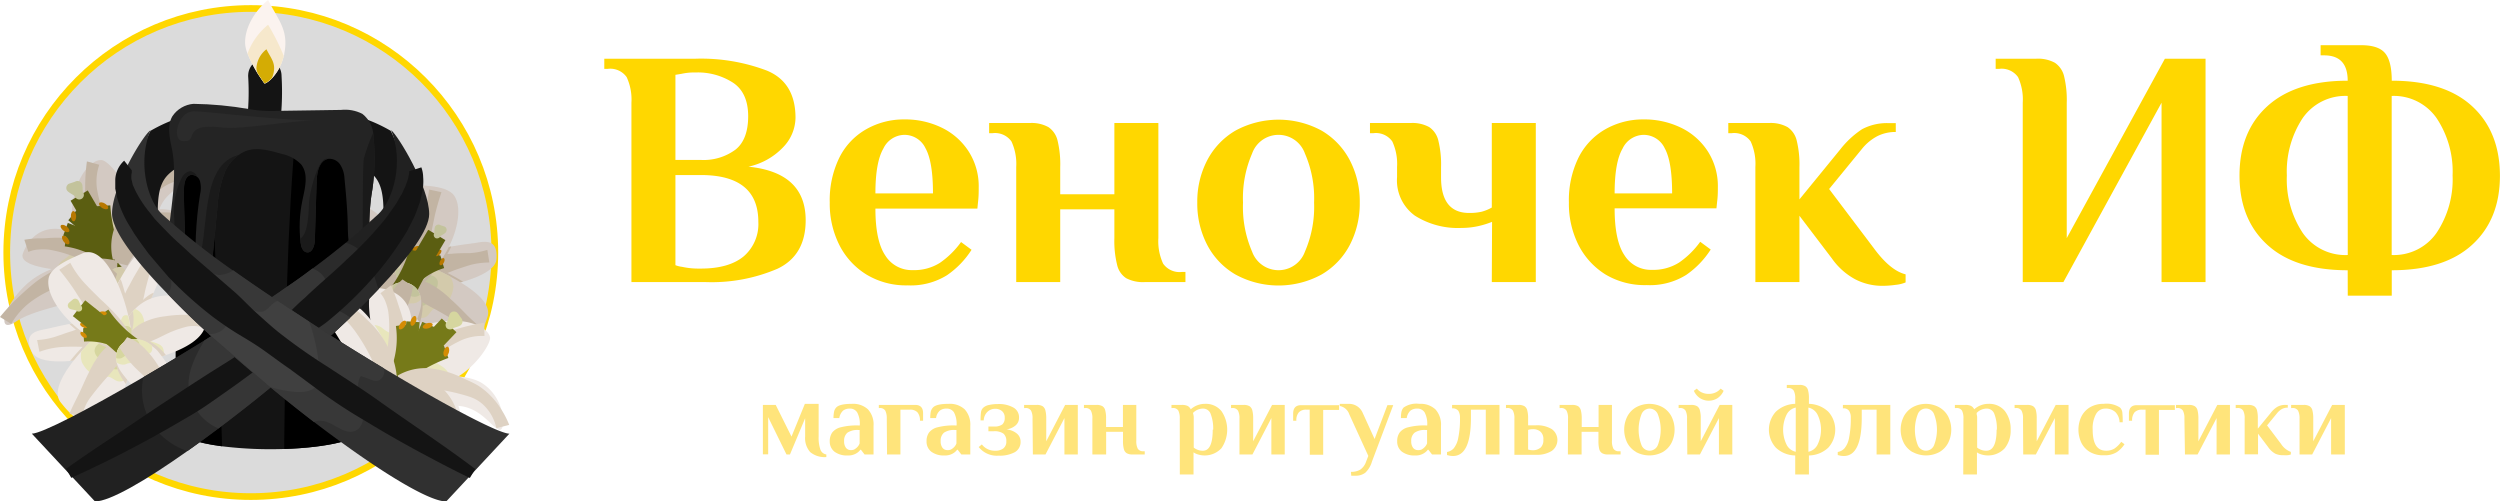 <?xml version="1.0" encoding="UTF-8"?>
<svg xmlns="http://www.w3.org/2000/svg" xmlns:xlink="http://www.w3.org/1999/xlink" viewBox="0 0 373.91 75">
  <defs>
    <clipPath id="a" transform="translate(0.38 -0.14)">
      <path d="M55.48,20.6a4.37,4.37,0,0,0-1.66-3.43,5.67,5.67,0,0,0-3.22-.59l-9.41.14a19.09,19.09,0,0,1-4.34-.27,52.72,52.72,0,0,0-8.31-.78,4.22,4.22,0,0,0-3.14,1.86c-.9,1.54-.34,3.45,0,5.2.67,3.94-.13,8-.55,11.94a7.69,7.69,0,0,0,.1,2.87c.27.92,1,2.36,1.89,2s.2-7.45.3-11.17c0-.83.22-1.88,1-2.06a1.3,1.3,0,0,1,1.41,1,4,4,0,0,1,0,1.85A54,54,0,0,0,29,41.64c.06.76.4,1.76,1.17,1.67s.87-.89.94-1.54L32.15,31a17,17,0,0,1,1-4.86,5.86,5.86,0,0,1,3.36-3.46c1.7-.56,3.54,0,5.25.48a5.58,5.58,0,0,1,2.9,1.57c1.15,1.46.57,3.56.19,5.38a19.23,19.23,0,0,0-.27,6.33c.07.6.3,1.34.91,1.44.83.14,1.2-1,1.22-1.84l.27-8.86c.05-1.34.39-3,1.71-3.28a1.94,1.94,0,0,1,1.83.89,4.13,4.13,0,0,1,.62,2c.19,2,.48,4.89.51,7.81.06,4.18,2,8.31,2,13.19,0,3.53-.17,7,.66,7,2.33.06-.59-17.57,1-26.29A32.22,32.22,0,0,0,55.48,20.6Z" style="fill:none"></path>
    </clipPath>
  </defs>
  <g style="isolation:isolate">
    <circle cx="37.51" cy="37.77" r="36.5" style="fill:#dbdbdb;stroke:gold;stroke-miterlimit:10"></circle>
    <path d="M19.5,31.74A6.46,6.46,0,0,1,19.36,34c0,.14-.07.27-.1.4-1,4-.44,5.66-.44,5.66l-.79.74s-2.46-1.62-3.31-2.13a13.7,13.7,0,0,1-2.11-1.42,5.9,5.9,0,0,1-2-3.09,8.68,8.68,0,0,1-.19-3c.48-4.89,3.06-7.28,4.45-7.07C16,24.26,19.12,28,19.5,31.74Z" transform="translate(0.38 -0.14)" style="fill:#d3c9c2"></path>
    <path d="M19.5,31.74A6.46,6.46,0,0,1,19.36,34c-1.12,4.31-.54,6.06-.54,6.06l-.79.74s-2.46-1.62-3.31-2.13c-1.4-.84-3.41-1.92-4.09-4.51a1.79,1.79,0,0,1,1.67-.78c.58.09,1.07.5,1.65.59a3,3,0,0,0,2.35-1.16,3.53,3.53,0,0,1,2.28-1.35A1.78,1.78,0,0,1,19.5,31.74Z" transform="translate(0.38 -0.14)" style="fill:#d3caab"></path>
    <path d="M19.26,34.42c-1,4-.44,5.66-.44,5.66l-.79.74s-2.46-1.62-3.31-2.13a13.7,13.7,0,0,1-2.11-1.42,2.51,2.51,0,0,1,0-.67,1.71,1.71,0,0,1,1.2-1.52c1-.21,2.09.82,3,.3.47-.28.66-.91,1.15-1.16A1.31,1.31,0,0,1,19.26,34.42Z" transform="translate(0.38 -0.14)" style="fill:#c3c39c"></path>
    <path d="M14.47,24.78a7.74,7.74,0,0,0-.36,3.49,19.13,19.13,0,0,0,.9,3.52c.45,1.12,1,2.2,1.44,3.3.21.56.49,1.1.68,1.68a9.87,9.87,0,0,1,.58,1.79l-1.62,1a9.81,9.81,0,0,1-2.37-3.27A14.43,14.43,0,0,1,12.6,32.4a21.14,21.14,0,0,1-.24-4,28.31,28.31,0,0,1,.26-4.12Z" transform="translate(0.38 -0.14)" style="fill:#c2b4a3"></path>
    <path d="M12.81,36.1a22.31,22.31,0,0,1,2.35,1.7,34.3,34.3,0,0,1,2.87,3s-3.24.11-6.71-.07c-1.07,0-2.17-.13-3.2-.25-3.1-.36-5.6-1.07-5.07-2.45,1-2.65,3.56-5,8.23-2.79A14.84,14.84,0,0,1,12.81,36.1Z" transform="translate(0.38 -0.14)" style="fill:#d3c9c2"></path>
    <path d="M15.16,37.8a34.3,34.3,0,0,1,2.87,3,79.19,79.19,0,0,1-9.91-.32,2.58,2.58,0,0,1,.78-1.34A6,6,0,0,0,10,38.28c.37-.54.28-1.19.47-1.79a2.71,2.71,0,0,1,.85-1.23A18.82,18.82,0,0,1,15.16,37.8Z" transform="translate(0.38 -0.14)" style="fill:#d3caab"></path>
    <path d="M12.81,36.1a22.31,22.31,0,0,1,2.35,1.7,34.3,34.3,0,0,1,2.87,3s-3.24.11-6.71-.07a1.36,1.36,0,0,1,.09-.23c.28-.52,1-.71,1.26-1.22.46-.81-.31-1.82-.09-2.72A1.19,1.19,0,0,1,12.81,36.1Z" transform="translate(0.38 -0.14)" style="fill:#c3c39c"></path>
    <path d="M3.26,36a16.25,16.25,0,0,1,1.92-.21c.6,0,1.2,0,1.8-.06a20.53,20.53,0,0,1,3.59.11,13.38,13.38,0,0,1,3.5.73,8.91,8.91,0,0,1,3,1.85l-.82,1.74a7.88,7.88,0,0,1-1.66-.3,14.13,14.13,0,0,1-1.57-.46c-1-.31-2-.78-3-1.13a18.91,18.91,0,0,0-3.13-.8,7.78,7.78,0,0,0-1.6,0,4.05,4.05,0,0,0-1.42.35Z" transform="translate(0.38 -0.14)" style="fill:#c2b4a3"></path>
    <path d="M17.57,39.87a23.12,23.12,0,0,1-2.45-8.95" transform="translate(0.38 -0.14)" style="fill:none;stroke:#5b5e11;stroke-miterlimit:10;stroke-width:2px"></path>
    <path d="M14.91,31.26c-.36-.22-.56-.55-.45-.74s.5-.15.86.07.57.55.46.73S15.28,31.48,14.91,31.26Z" transform="translate(0.38 -0.14)" style="fill:#b87800"></path>
    <path d="M17.94,40.24a43.51,43.51,0,0,0-7.47-7.93" transform="translate(0.38 -0.14)" style="fill:none;stroke:#5b5e11;stroke-miterlimit:10;stroke-width:2px"></path>
    <path d="M10.22,32.48c0-.42.16-.77.37-.77s.41.33.42.75-.16.78-.38.78S10.23,32.91,10.22,32.48Z" transform="translate(0.38 -0.14)" style="fill:#b87800"></path>
    <path d="M18.09,40.85A13.7,13.7,0,0,0,9.45,36" transform="translate(0.38 -0.14)" style="fill:none;stroke:#5b5e11;stroke-miterlimit:10;stroke-width:2px"></path>
    <path d="M9.14,36.27c-.26-.34-.33-.72-.15-.85s.52,0,.78.38.32.72.14.85S9.39,36.61,9.14,36.27Z" transform="translate(0.38 -0.14)" style="fill:#b87800"></path>
    <path d="M18.18,40.42a21.29,21.29,0,0,0-8.76-6" transform="translate(0.38 -0.14)" style="fill:none;stroke:#5b5e11;stroke-miterlimit:10;stroke-width:2px"></path>
    <path d="M9.11,34.63c-.34-.25-.52-.59-.39-.77s.51-.11.85.14.52.6.39.77S9.45,34.88,9.11,34.63Z" transform="translate(0.38 -0.14)" style="fill:#b87800"></path>
    <path d="M17.84,41.13q-2.94-6-6.38-11.74" transform="translate(0.38 -0.14)" style="fill:none;stroke:#5b5e11;stroke-miterlimit:10;stroke-width:3px"></path>
    <path d="M10.82,29.5a.69.69,0,1,0,1.2-.64c-.06-.12,0-.88-.13-1.2a.73.73,0,0,0-1-.37c-.15.08-.76.25-1,.35a.72.72,0,0,0-.24,1C9.92,29,10.73,29.33,10.82,29.5Z" transform="translate(0.38 -0.14)" style="fill:#c3c39c"></path>
    <path d="M14.71,39.06s-5.82-.19-10,2.71S-1.36,50.49,2,48.24s10.69-2.81,12.88-4.94A11.21,11.21,0,0,1,18,40.82Z" transform="translate(0.38 -0.14)" style="fill:#d3c9c2"></path>
    <path d="M-.38,47.55a31.73,31.73,0,0,1,3.53-3.68c.62-.57,1.26-1.12,1.94-1.65a20.71,20.71,0,0,1,2.15-1.38A14.37,14.37,0,0,1,12.07,39a11.64,11.64,0,0,1,5.12.17l-.09,1.93c-.77.22-1.53.29-2.27.43s-1.48.23-2.2.42A27.88,27.88,0,0,0,8.3,43.09a16.59,16.59,0,0,0-4,2.13,11,11,0,0,0-3,3.36Z" transform="translate(0.38 -0.14)" style="fill:#c2b4a3"></path>
    <path d="M28.62,26.6c-.53.93-3.95,1.7-5.12,4.72a21.29,21.29,0,0,1-4,5.47c-1.24,1.35-2.27,2.32-2.27,2.32a40.15,40.15,0,0,1,1-6.14c.58-2.24,1.47-4.52,2.78-5.75C24.22,24.29,29.14,25.67,28.62,26.6Z" transform="translate(0.38 -0.14)" style="fill:#d3c9c2"></path>
    <path d="M19.6,34.66a4.79,4.79,0,0,1-.06,2.13c-1.24,1.35-2.27,2.32-2.27,2.32a40.15,40.15,0,0,1,1-6.14h.06A2.13,2.13,0,0,1,19.6,34.66Z" transform="translate(0.38 -0.14)" style="fill:#d3caab"></path>
    <path d="M28.25,27a6.81,6.81,0,0,0-4,1,5.59,5.59,0,0,0-1.51,1.35c-.37.5-.78,1.18-1.18,1.83a28.93,28.93,0,0,0-1.89,3.84,33.75,33.75,0,0,0-1.25,3.94l-1.92,0a8.18,8.18,0,0,1,.38-5.09,14.44,14.44,0,0,1,2.74-4.13c.51-.59,1-1.18,1.65-1.82a10.76,10.76,0,0,1,2.14-1.45,11.46,11.46,0,0,1,2.35-.92A13.9,13.9,0,0,1,28.3,25Z" transform="translate(0.38 -0.14)" style="fill:#c2b4a3"></path>
    <path d="M18.82,40.08l-.18,1.79,0,.23s-.11.18-.82,1.6.1,5.64.6,7-.5,2.14-3.94-.73c-3-3-2.47-4.92-1.25-6.4.89-1.09,2.17-1.91,2.78-2.68C16.88,39.73,18.82,40.08,18.82,40.08Z" transform="translate(0.38 -0.14)" style="fill:#d3c9c2"></path>
    <path d="M18.82,40.08l-.18,1.79a1.92,1.92,0,0,1-1.27,1,3,3,0,0,1-1.27-.29,1.33,1.33,0,0,0-1.26.08,2.25,2.25,0,0,0-.46.74c-.13.26-.36.53-.65.52a.62.62,0,0,1-.52-.38c.89-1.09,2.17-1.91,2.78-2.68C16.88,39.73,18.82,40.08,18.82,40.08Z" transform="translate(0.38 -0.14)" style="fill:#d3caab"></path>
    <path d="M17.14,52.2c-.81-.9-1.48-1.72-2.17-2.64a9.11,9.11,0,0,1-1.68-3.14c-.07-.3-.17-.61-.22-.93s-.06-.64-.08-1a5.64,5.64,0,0,1,.37-1.91,5.27,5.27,0,0,1,2.35-2.8l1.42,1.31a10.42,10.42,0,0,1-.51,1.32,12.17,12.17,0,0,0-.43,1.17A6.57,6.57,0,0,0,15.74,46a6.88,6.88,0,0,0,.7,2.63,5.89,5.89,0,0,0,1.92,2.1Z" transform="translate(0.38 -0.14)" style="fill:#c2b4a3"></path>
    <path d="M18.59,40.79s4-5.44,8.65-5.41c4.34-2.17-2.68-4.7-4.58-3.74a9.71,9.71,0,0,0-5.3,7.94Z" transform="translate(0.38 -0.14)" style="fill:#d3c9c2"></path>
    <path d="M27.93,33.24a.82.82,0,0,0-.19.87c.12.25.1.18.14.23s0,0,0,0a1.63,1.63,0,0,0-.26-.18,4.44,4.44,0,0,0-.73-.28,5.33,5.33,0,0,0-1.64-.18,6,6,0,0,0-2.94,1.05,5.45,5.45,0,0,0-1.06,1A11,11,0,0,0,20.38,37c-.56.85-1.05,1.81-1.7,2.84l-1.88-.45a7.12,7.12,0,0,1,4.33-6.82,8.1,8.1,0,0,1,4.17-.61,13.87,13.87,0,0,1,2,.3c.33.09.66.18,1,.31a4.42,4.42,0,0,1,.56.25l.17.11a1,1,0,0,1,.2.16,1.16,1.16,0,0,1,.27.42,1,1,0,0,1,.07.46,1.14,1.14,0,0,1-.28.62Z" transform="translate(0.38 -0.14)" style="fill:#c2b4a3"></path>
    <path d="M62.32,37.85s-.93-1-2.25-2.27c-.72-.68-1.55-1.45-2.41-2.18-2.13-1.81-4.47-3.42-5.73-3.1-2.52,1.39-2.28,2.19-1.38,3.43.38.51,1.69,1.86,3.12,3.32,1.06,1.1,2.19,2.26,3,3.19h0A6.75,6.75,0,0,1,58,41.94C58.67,45.61,62.7,46.23,62.32,37.85Z" transform="translate(0.38 -0.14)" style="fill:#d3c9c2"></path>
    <path d="M52,30.6c.79.77,1.54,1.45,2.32,2.13s1.63,1.29,2.39,2a13,13,0,0,1,2.18,2.21,7.6,7.6,0,0,1,1.38,2.84l-1.62,1a10.39,10.39,0,0,1-2.13-2,24.51,24.51,0,0,1-1.67-2.41c-.57-.8-1.13-1.62-1.75-2.38a8,8,0,0,0-2.22-1.81Z" transform="translate(0.38 -0.14)" style="fill:#c2b4a3"></path>
    <path d="M60,40.55a1.63,1.63,0,0,1-1.2.4,3.87,3.87,0,0,1-1.33-.36l-.79-.35h0c-.84-.93-2-2.09-3-3.19,1.26-.11,4.39,1.64,4.56,1.71a34.87,34.87,0,0,1-.6-4.86,2.85,2.85,0,0,1,0-.5c.86.73,1.69,1.5,2.41,2.18.09,1.08.12,3.55.23,3.79A1.06,1.06,0,0,1,60,40.55Z" transform="translate(0.38 -0.14)" style="fill:#c2b4a3"></path>
    <path d="M73.87,38.92c.23-2.87-1.42-2.75-2.93-2.48-.71.12-1.83.24-3.07.44l-.76.13a16.59,16.59,0,0,0-3.5,1c-1.6.69-2.69,2.19-2.53,3.39a2,2,0,0,0,.16.52c.46.9,1.86,1.47,4.63,1.07a28,28,0,0,0,3-.71C71.12,41.61,73.75,40.51,73.87,38.92Z" transform="translate(0.38 -0.14)" style="fill:#d3c9c2"></path>
    <path d="M72.81,39.4a11.67,11.67,0,0,0-2.66.32c-.86.24-1.7.54-2.53.82a24.64,24.64,0,0,1-2.39.86,11,11,0,0,1-2.27.46l-1.19-1.52a5,5,0,0,1,2.56-1.8,10,10,0,0,1,2.8-.44C68.05,38,69,38,69.88,38a11.11,11.11,0,0,0,2.63-.49Z" transform="translate(0.38 -0.14)" style="fill:#c2b4a3"></path>
    <path d="M65,40.26A12.76,12.76,0,0,0,67.11,37a16.59,16.59,0,0,0-3.5,1c-1.6.69-2.69,2.19-2.53,3.39a2,2,0,0,0,.16.52c.46.9,1.86,1.47,4.63,1.07a28,28,0,0,0,3-.71A26.51,26.51,0,0,0,65,40.26Z" transform="translate(0.38 -0.14)" style="fill:#c2b4a3"></path>
    <path d="M72.54,47.5c.67-2.11-2.49-4.37-5.6-6-.8-.43-1.6-.82-2.33-1.15h0l-1.16-.51c-.53-.23-1-.41-1.32-.54L61.51,39l-.14.79h0l-.35,2-.14.81,0,.11-.06.33-.11.63a7.69,7.69,0,0,0,1.12,3.77,8.13,8.13,0,0,0,.62.88,8.76,8.76,0,0,0,7.1,3.28C71.24,51.5,72.11,48.84,72.54,47.5Z" transform="translate(0.38 -0.14)" style="fill:#d3c9c2"></path>
    <path d="M66.54,45.31a4.39,4.39,0,0,0,.9-2.3,3.15,3.15,0,0,0-.5-1.53c-.8-.43-1.6-.82-2.33-1.15h0l-1.16-.51c-.53-.23-1-.41-1.32-.54a3.13,3.13,0,0,0-.76.55h0l-.35,2-.14.81,0,.11-.06.33-.11.63a7.69,7.69,0,0,0,1.12,3.77,1.48,1.48,0,0,0,1.59,0c.47-.33.68-1,1.23-1.2.28-.09.6,0,.89-.1A1.84,1.84,0,0,0,66.54,45.31Z" transform="translate(0.38 -0.14)" style="fill:#d3caab"></path>
    <path d="M62.88,45.86a1.16,1.16,0,0,0,.79-.56c.18-.28-.23-1-.06-1.28s1-.31,1.23-.68a1.55,1.55,0,0,0,.23-1.23,1.28,1.28,0,0,0-1.12-.8,2.5,2.5,0,0,0-1.4.37,2.9,2.9,0,0,0-1.5,1.89C60.9,44.39,61.32,46,62.88,45.86Z" transform="translate(0.38 -0.14)" style="fill:#c3c39c"></path>
    <path d="M62.43,48.4a7.68,7.68,0,0,1-1.74-4.65l.11-.63h0l.06-.33,0-.11c.43-.82,1.5-2.62,2.57-2.86l1.16.51h0a4.14,4.14,0,0,1-2.84,2.59C62,43,63.54,44.68,62.43,48.4Z" transform="translate(0.38 -0.14)" style="fill:#c2b4a3"></path>
    <path d="M70.34,50.69a7.28,7.28,0,0,0-2.06-2.17c-.87-.6-1.8-1.11-2.71-1.64s-1.88-1-2.73-1.51c-.43-.28-.85-.55-1.24-.85-.2-.13-.39-.28-.56-.41l-.24-.2a1.26,1.26,0,0,1-.11-.17V41.81a4.05,4.05,0,0,1,.69,0l.52.07a7.55,7.55,0,0,1,.91.23,8.78,8.78,0,0,1,1.58.73A13.91,13.91,0,0,1,67,44.86c.84.74,1.61,1.53,2.39,2.33S71,48.66,71.9,49.56Z" transform="translate(0.38 -0.14)" style="fill:#c2b4a3"></path>
    <path d="M58.61,46.1a25.21,25.21,0,0,1,.8-4c0-.14.08-.3.12-.45.1-.35.21-.73.32-1.13a8.27,8.27,0,0,0-2.29-1.9l-.42-.21c-4.94-2.29-10.47,2.25-9.22,5.51.91,2.34,4.61,2.66,7.41,2.54l.53,0A27.34,27.34,0,0,0,58.61,46.1Z" transform="translate(0.38 -0.14)" style="fill:#d3c9c2"></path>
    <path d="M58.61,46.1a25.21,25.21,0,0,1,.8-4c0-.14.08-.3.12-.45.1-.35.21-.73.32-1.13a8.27,8.27,0,0,0-2.29-1.9l-.42-.21a1.77,1.77,0,0,0-.68,1.19,3.26,3.26,0,0,0,.19,1.48A3.12,3.12,0,0,1,57,43.29c-.35.76-1.41,1.05-1.62,1.85a1.23,1.23,0,0,0,.52,1.27A27.34,27.34,0,0,0,58.61,46.1Z" transform="translate(0.38 -0.14)" style="fill:#d3caab"></path>
    <path d="M47.43,43.08a20.86,20.86,0,0,1,3-1.2,18.34,18.34,0,0,1,3-.89,10.06,10.06,0,0,1,3.09-.3,6.12,6.12,0,0,1,3,1l-.46,1.87a12.11,12.11,0,0,1-2.73.17c-.9,0-1.8-.14-2.72-.21a15.75,15.75,0,0,0-2.75.09,4.46,4.46,0,0,0-2.32,1.1Z" transform="translate(0.38 -0.14)" style="fill:#c2b4a3"></path>
    <path d="M59.41,42.08c0-.14.08-.3.12-.45.1-.35.21-.73.32-1.13a8.27,8.27,0,0,0-2.29-1.9A6.51,6.51,0,0,0,59.41,42.08Z" transform="translate(0.38 -0.14)" style="fill:#c2b4a3"></path>
    <path d="M58.61,46.1A22.11,22.11,0,0,0,60,42c-3.58.47-4.69,4.33-4.69,4.45A27.18,27.18,0,0,0,58.61,46.1Z" transform="translate(0.38 -0.14)" style="fill:#c2b4a3"></path>
    <path d="M67.58,29.45c-1-1.55-4.5-1.55-6-1.63-3.49-.19-3.75,6.62-3.16,11a18.51,18.51,0,0,0,.34,2,5,5,0,0,0,.58,1.59l2.06.5a9.79,9.79,0,0,0,2.43-1.78c.24-.24.48-.49.7-.75C67.55,37,69.09,31.75,67.58,29.45Z" transform="translate(0.38 -0.14)" style="fill:#d3c9c2"></path>
    <path d="M64.57,40.37a1.28,1.28,0,0,0,.07-.28.85.85,0,0,0-.4-.85,1.45,1.45,0,0,0-1,0,.91.91,0,0,1-.92-.13c-.23-.26-.14-.71-.4-.94a.5.5,0,0,0-.19-.1.76.76,0,0,0-.62.17c-.23.18-.38.44-.59.64a.77.77,0,0,1-.79.25c-.24-.09-.37-.36-.61-.47a.66.66,0,0,0-.7.15,9.78,9.78,0,0,0,.92,3.54l2.06.5A10.52,10.52,0,0,0,64.57,40.37Z" transform="translate(0.38 -0.14)" style="fill:#d3caab"></path>
    <path d="M63.87,41.12a.87.87,0,0,0-.48-.42,2.86,2.86,0,0,0-1.71-.17,3.54,3.54,0,0,1-1,.18l-.21,0c-.33-.11-.57-.42-.91-.47a.84.84,0,0,0-.81.61,5,5,0,0,0,.58,1.59l2.06.5A9.79,9.79,0,0,0,63.87,41.12Z" transform="translate(0.38 -0.14)" style="fill:#c3c39c"></path>
    <path d="M65.65,28.89a35.44,35.44,0,0,0-1,3.5c-.25,1.18-.47,2.37-.76,3.55a20.19,20.19,0,0,1-1,3.49,10,10,0,0,1-1.94,3.15l-1.73-.84a14.36,14.36,0,0,1,.88-3.41,33.83,33.83,0,0,1,1.45-3.2c.49-1.08,1-2.15,1.43-3.24a13.58,13.58,0,0,0,.81-3.4Z" transform="translate(0.38 -0.14)" style="fill:#c2b4a3"></path>
    <path d="M58.87,43.72a17.86,17.86,0,0,0,3.05-6.44" transform="translate(0.38 -0.14)" style="fill:none;stroke:#5b5e11;stroke-miterlimit:10;stroke-width:2px"></path>
    <path d="M62,37.56c.3-.12.5-.34.44-.49s-.36-.19-.66-.07-.5.34-.44.5S61.73,37.68,62,37.56Z" transform="translate(0.38 -0.14)" style="fill:#b87800"></path>
    <path d="M59.73,44a33.56,33.56,0,0,1,4.8-6.84" transform="translate(0.38 -0.14)" style="fill:none;stroke:#5b5e11;stroke-miterlimit:10;stroke-width:2px"></path>
    <path d="M64.74,37.28c0-.32-.21-.57-.37-.55s-.27.3-.23.62.2.57.37.55S64.78,37.6,64.74,37.28Z" transform="translate(0.38 -0.14)" style="fill:#b87800"></path>
    <path d="M59.76,43.93a10.52,10.52,0,0,1,6-4.65" transform="translate(0.38 -0.14)" style="fill:none;stroke:#5b5e11;stroke-miterlimit:10;stroke-width:2px"></path>
    <path d="M66,39.42c.15-.28.16-.58,0-.66s-.39.09-.54.38-.16.58,0,.66S65.86,39.71,66,39.42Z" transform="translate(0.38 -0.14)" style="fill:#b87800"></path>
    <path d="M59.46,43.89a16.38,16.38,0,0,1,5.68-5.84" transform="translate(0.38 -0.14)" style="fill:none;stroke:#5b5e11;stroke-miterlimit:10;stroke-width:2px"></path>
    <path d="M65.41,38.18c.22-.24.3-.53.18-.64s-.4,0-.62.23-.3.53-.18.64S65.19,38.42,65.41,38.18Z" transform="translate(0.38 -0.14)" style="fill:#b87800"></path>
    <path d="M60,44.28q2.3-4.59,4.95-9" transform="translate(0.38 -0.14)" style="fill:none;stroke:#5b5e11;stroke-miterlimit:10;stroke-width:3px"></path>
    <path d="M65.5,35.47a.57.57,0,0,1-.74.28.55.55,0,0,1-.18-.77c0-.09,0-.67.1-.92a.57.57,0,0,1,.74-.28c.12.07.58.19.74.27a.56.56,0,0,1,.18.77C66.19,35.11,65.57,35.34,65.5,35.47Z" transform="translate(0.38 -0.14)" style="fill:#c3c39c"></path>
    <path d="M59.54,53c.66-1.38,2.43-4.28,3-6.85a3.71,3.71,0,0,0,.06-1.23,3.56,3.56,0,0,0-.15-.68,2.77,2.77,0,0,0-2.6-1.88,2.81,2.81,0,0,0-1.27.3,4.83,4.83,0,0,0-1.79,1.75,9.54,9.54,0,0,0-.5.85s-2.35,6.64-.45,8.7C58.26,55.49,58.89,54.38,59.54,53Z" transform="translate(0.38 -0.14)" style="fill:#d3c9c2"></path>
    <path d="M62.58,44.92a2.81,2.81,0,0,0-2.75-2.56,3.71,3.71,0,0,0-3.06,2,.88.88,0,0,0,0,.17c.07.36.31.73.67.74s.51-.19.78-.16.5.4.63.71.35.65.68.63.55-.56.88-.78a2.22,2.22,0,0,1,1-.15A1.75,1.75,0,0,0,62.58,44.92Z" transform="translate(0.38 -0.14)" style="fill:#d3caab"></path>
    <path d="M62.43,44.24a2.77,2.77,0,0,0-2.6-1.88,2.81,2.81,0,0,0-1.27.3,2,2,0,0,0-.17.46c-.06.28,0,.65.29.73s.53-.18.81-.23.74.27,1.07.52a1.7,1.7,0,0,0,1.14.39A1.21,1.21,0,0,0,62.43,44.24Z" transform="translate(0.38 -0.14)" style="fill:#c3c39c"></path>
    <path d="M56,54.65a30.94,30.94,0,0,1,.45-3.45c.13-1.1.27-2.19.5-3.26a13.64,13.64,0,0,1,.87-3.18,7.2,7.2,0,0,1,2-2.83L61.39,43a14.47,14.47,0,0,1-.8,2.87c-.35,1-.84,1.86-1.28,2.8s-.84,1.9-1.17,2.88a5.91,5.91,0,0,0-.24,2.84Z" transform="translate(0.38 -0.14)" style="fill:#c2b4a3"></path>
    <path d="M58.05,19.7a22.73,22.73,0,0,0-9.36-3L46.1,21.49l2.07,2c3.23.45,6,1.34,7.51,3.08,1.08,1.28,1.3,3.1,1.3,5.56C57,32.16,61.51,26.28,58.05,19.7Z" transform="translate(0.38 -0.14)" style="fill:#141414"></path>
    <path d="M22.14,19.7a22.73,22.73,0,0,1,9.36-3l2.59,4.76-2.07,2c-3.23.45-6,1.34-7.51,3.08-1.08,1.28-1.3,3.1-1.3,5.56C23.21,32.16,18.68,26.28,22.14,19.7Z" transform="translate(0.38 -0.14)" style="fill:#141414"></path>
    <path d="M36.73,11.44a38,38,0,0,1-.23,7.31l.09-.66c-.05.31-.09.63-.14.94A2.75,2.75,0,0,0,36.7,21a2.56,2.56,0,0,0,1.49,1.15,2.6,2.6,0,0,0,1.93-.25,2.44,2.44,0,0,0,1.15-1.5,40.37,40.37,0,0,0,.46-8.92A2.65,2.65,0,0,0,41,9.67a2.5,2.5,0,0,0-4.26,1.77Z" transform="translate(0.38 -0.14)" style="fill:#141414"></path>
    <g style="mix-blend-mode:hard-light">
      <path d="M42.14,8.14c0,.12,0,.24-.08.36a7.27,7.27,0,0,1-1.78,3.37c-.57.58-1.05.81-1.11.75s-.5-.7-1-1.47a20.13,20.13,0,0,1-1.53-3,5.06,5.06,0,0,1-.36-1.46c-.08-2.48,1.52-5,3.44-6.55C41.33,3.29,42.81,4.68,42.14,8.14Z" transform="translate(0.38 -0.14)" style="fill:#fbf3ef"></path>
      <path d="M42.06,8.5a7.27,7.27,0,0,1-1.78,3.37c-.57.58-1.05.81-1.11.75s-.5-.7-1-1.47a20.13,20.13,0,0,1-1.53-3,10,10,0,0,1,3.08-4.31A34,34,0,0,1,42.06,8.5Z" transform="translate(0.38 -0.14)" style="fill:#f6e8cc"></path>
      <path d="M40.55,11a4,4,0,0,1-.27.83c-.57.58-1.05.81-1.11.75s-.5-.7-1-1.47a2.29,2.29,0,0,1-.2-.74,3.83,3.83,0,0,1,1.5-2.86C40.19,8.93,40.84,9.53,40.55,11Z" transform="translate(0.38 -0.14)" style="fill:#d4ac04"></path>
    </g>
    <path d="M54.22,17.86V63.91c0,2-5.76,3.18-12.09,3.38a59.41,59.41,0,0,1-9.29-.4c-4-.52-6.93-1.52-6.93-3v-46Z" transform="translate(0.38 -0.14)" style="fill:#141414"></path>
    <path d="M54.22,17.86V63.91c0,2-5.76,3.18-12.09,3.38,0-.33,0-.66,0-1,.18-16.17.36-32.38,1.89-48.45Z" transform="translate(0.38 -0.14)"></path>
    <path d="M32.84,66.89c-4-.52-6.93-1.52-6.93-3v-46h5Q32.1,42.36,32.84,66.89Z" transform="translate(0.38 -0.14)"></path>
    <g style="clip-path:url(#a)">
      <path d="M55.48,20.6a4.37,4.37,0,0,0-1.66-3.43,5.67,5.67,0,0,0-3.22-.59l-9.41.14a19.09,19.09,0,0,1-4.34-.27,52.72,52.72,0,0,0-8.31-.78,4.22,4.22,0,0,0-3.14,1.86c-.9,1.54-.34,3.45,0,5.2.67,3.94-.13,8-.55,11.94a7.69,7.69,0,0,0,.1,2.87c.27.92,1,2.36,1.89,2s.2-7.45.3-11.17c0-.83.22-1.88,1-2.06a1.3,1.3,0,0,1,1.41,1,4,4,0,0,1,0,1.85A54,54,0,0,0,29,41.64c.06.76.4,1.76,1.17,1.67s.87-.89.94-1.54L32.15,31a17,17,0,0,1,1-4.86,5.86,5.86,0,0,1,3.36-3.46c1.7-.56,3.54,0,5.25.48a5.58,5.58,0,0,1,2.9,1.57c1.15,1.46.57,3.56.19,5.38a19.23,19.23,0,0,0-.27,6.33c.07.6.3,1.34.91,1.44.83.14,1.2-1,1.22-1.84l.27-8.86c.05-1.34.39-3,1.71-3.28a1.94,1.94,0,0,1,1.83.89,4.13,4.13,0,0,1,.62,2c.19,2,.48,4.89.51,7.81.06,4.18,2,8.31,2,13.19,0,3.53-.17,7,.66,7,2.33.06-.59-17.57,1-26.29A32.22,32.22,0,0,0,55.48,20.6Z" transform="translate(0.38 -0.14)" style="fill:#242424"></path>
      <path d="M60.33,20.86c-.55-1.57-3.25-7.49-6.28,2.95-.21.71-.16,9.65-.2,13.43,0,2,.24,4,.14,6.08-.08,1.81-.44,3.6-.49,5.4a8.34,8.34,0,0,0,1.29,5.18.53.53,0,0,0,.39.28.56.56,0,0,0,.38-.22c1.28-1.38,1.6-3.37,1.86-5.23l3-21.84A12.92,12.92,0,0,0,60.33,20.86Z" transform="translate(0.38 -0.14)" style="fill:#1a1a1a"></path>
      <path d="M47.42,36a5.51,5.51,0,0,1-.71,3.11c-.63.88-2.07,1.27-2.8.48a2.52,2.52,0,0,1-.28-2.31c.56-2.25,2-.21,2.2-6.61,0-1.55,1.42-7.3,2.82-6.76.3,2.22-1,2.73-1,5Z" transform="translate(0.38 -0.14)" style="fill:#1a1a1a"></path>
      <path d="M36.91,23.15c-7.51-.08-5.9,10.71-7.5,15.77-2,5.18-.46,13.26,4.77,5.46C35.85,38,37.8,28.77,36.65,23.13" transform="translate(0.38 -0.14)" style="fill:#1a1a1a"></path>
      <path d="M28,25.75a1.67,1.67,0,0,0-1.16.92,10.9,10.9,0,0,0-1.18,5.68,22.4,22.4,0,0,1-.36,5.85c-.4,1.53-1.22,3-1.31,4.54a2.75,2.75,0,0,0,.37,1.71,1.53,1.53,0,0,0,1.52.73c1-.2,1.31-1.41,1.44-2.41Q28.36,34.57,29,26.3S28.5,25.71,28,25.75Z" transform="translate(0.38 -0.14)" style="fill:#1a1a1a"></path>
      <path d="M28.56,16.79c-2.42.09-3.18,4.2-1.76,4.42,2.83.45-.37-2.77,6-2,3.16.36,10.53-1.12,13.71-1C38.54,17.86,30,16.74,28.56,16.79Z" transform="translate(0.38 -0.14)" style="fill:#2b2b2b"></path>
    </g>
    <path d="M14.81,47.69s.52-1.27,1.31-2.92c.42-.9.93-1.9,1.47-2.89,1.35-2.45,3-4.77,4.25-4.93,2.86.42,2.91,1.25,2.51,2.72-.16.62-.91,2.34-1.73,4.21-.6,1.4-1.25,2.89-1.7,4.06h0a6.42,6.42,0,0,0-.6,2C21,53.65,17.44,55.66,14.81,47.69Z" transform="translate(0.38 -0.14)" style="fill:#efe9e5"></path>
    <path d="M23.54,38.31a7.93,7.93,0,0,0-1.43,2.48c-.32.93-.55,1.9-.79,2.85a24.06,24.06,0,0,1-.71,2.84,10.47,10.47,0,0,1-1.26,2.67l-1.88-.41a7.32,7.32,0,0,1,.28-3.14A13.52,13.52,0,0,1,19,42.76c.47-.93,1-1.82,1.53-2.7s.95-1.82,1.42-2.81Z" transform="translate(0.38 -0.14)" style="fill:#ded2c3"></path>
    <path d="M17.93,49.4a1.62,1.62,0,0,0,1.26,0,4.06,4.06,0,0,0,1.12-.81l.61-.6h0c.45-1.17,1.1-2.66,1.7-4.06C21.4,44.23,19.1,47,19,47.09a36.74,36.74,0,0,0-1.17-4.76,2.62,2.62,0,0,0-.21-.45c-.54,1-1.05,2-1.47,2.89.29,1,1.14,3.35,1.13,3.62A1,1,0,0,0,17.93,49.4Z" transform="translate(0.38 -0.14)" style="fill:#ded2c3"></path>
    <path d="M4.39,52.76c-1.23-2.6.36-3.07,1.87-3.36.7-.13,1.79-.41,3-.66l.76-.15a16.63,16.63,0,0,1,3.62-.32c1.74.08,3.29,1.1,3.57,2.28a1.61,1.61,0,0,1,0,.54c-.11,1-1.21,2-4,2.63a28.94,28.94,0,0,1-3.09.41C7.92,54.31,5.07,54.21,4.39,52.76Z" transform="translate(0.38 -0.14)" style="fill:#efe9e5"></path>
    <path d="M5.17,51a11.36,11.36,0,0,0,2.63-.47c.86-.28,1.72-.61,2.61-.87A9.89,9.89,0,0,1,13.19,49a4.86,4.86,0,0,1,3,.78l-.58,1.84a11.78,11.78,0,0,1-2.29.37c-.81.08-1.66,0-2.54,0s-1.76,0-2.65.12a11.6,11.6,0,0,0-2.61.65Z" transform="translate(0.38 -0.14)" style="fill:#ded2c3"></path>
    <path d="M13.19,50.88A13.11,13.11,0,0,1,10,48.59a16.63,16.63,0,0,1,3.62-.32c1.74.08,3.29,1.1,3.57,2.28a1.61,1.61,0,0,1,0,.54c-.11,1-1.21,2-4,2.63a28.94,28.94,0,0,1-3.09.41A25.46,25.46,0,0,1,13.19,50.88Z" transform="translate(0.38 -0.14)" style="fill:#ded2c3"></path>
    <path d="M8.69,60.31c-1.38-1.73.77-5,3.09-7.6.6-.68,1.21-1.33,1.78-1.9h0l.9-.89c.42-.4.77-.73,1-1l.5-.44.41.69h0L17.46,51l.42.71.06.1.17.29.32.54a7.55,7.55,0,0,1,.3,3.93,6.36,6.36,0,0,1-.27,1A8.72,8.72,0,0,1,13,63.16C11.32,63.6,9.57,61.42,8.69,60.31Z" transform="translate(0.38 -0.14)" style="fill:#efe9e5"></path>
    <path d="M13.52,56.15a4.35,4.35,0,0,1-1.65-1.84,3.1,3.1,0,0,1-.09-1.6c.6-.68,1.21-1.33,1.78-1.9h0l.9-.89c.42-.4.77-.73,1-1a3.24,3.24,0,0,1,.91.25h0L17.46,51l.42.71.06.1.17.29.32.54a7.55,7.55,0,0,1,.3,3.93,1.48,1.48,0,0,1-1.47.6c-.56-.14-1-.71-1.57-.68-.3,0-.57.18-.87.22A1.89,1.89,0,0,1,13.52,56.15Z" transform="translate(0.38 -0.14)" style="fill:#e8e6bc"></path>
    <path d="M17.14,55.37a1.17,1.17,0,0,1-.94-.25c-.27-.19-.14-1-.39-1.21s-1.07.07-1.4-.2a1.53,1.53,0,0,1-.65-1.07,1.29,1.29,0,0,1,.77-1.15A2.4,2.4,0,0,1,16,51.35,2.87,2.87,0,0,1,18,52.59C18.46,53.3,18.66,55,17.14,55.37Z" transform="translate(0.38 -0.14)" style="fill:#d6d69f"></path>
    <path d="M18.46,57.59a7.63,7.63,0,0,0,0-5l-.32-.54h0l-.17-.29-.06-.1c-.7-.61-2.34-1.92-3.42-1.77l-.9.89h0a4.13,4.13,0,0,0,3.57,1.42C16.93,52.42,16.1,54.5,18.46,57.59Z" transform="translate(0.38 -0.14)" style="fill:#ded2c3"></path>
    <path d="M10,62c.51-1.16,1-2.09,1.49-3.1s.88-2,1.4-3A14.43,14.43,0,0,1,14.64,53a10.11,10.11,0,0,1,1.22-1.23,7.56,7.56,0,0,1,.77-.55c.16-.08.31-.17.47-.24a3.53,3.53,0,0,1,.65-.21l.68,1.8a.88.88,0,0,1,0,.2l-.15.27c-.12.19-.24.39-.38.59-.26.41-.55.82-.86,1.23-.6.81-1.32,1.58-2,2.37s-1.36,1.63-2,2.49a7.23,7.23,0,0,0-1.16,2.76Z" transform="translate(0.38 -0.14)" style="fill:#ded2c3"></path>
    <path d="M21.22,54.09A24.92,24.92,0,0,0,19,50.62l-.28-.39-.69-.94a8.15,8.15,0,0,1,1.46-2.59l.32-.34c3.8-3.89,10.6-1.59,10.58,1.9,0,2.51-3.37,4.11-6,5l-.51.16A24.73,24.73,0,0,1,21.22,54.09Z" transform="translate(0.38 -0.14)" style="fill:#efe9e5"></path>
    <path d="M21.22,54.09A24.92,24.92,0,0,0,19,50.62l-.28-.39-.69-.94a8.15,8.15,0,0,1,1.46-2.59l.32-.34a1.76,1.76,0,0,1,1.06.87,3.3,3.3,0,0,1,.35,1.45c0,.78-.05,1.66.51,2.2s1.68.48,2.17,1.16a1.24,1.24,0,0,1,0,1.37A24.73,24.73,0,0,1,21.22,54.09Z" transform="translate(0.38 -0.14)" style="fill:#e8e6bc"></path>
    <path d="M30.12,49.19A4.48,4.48,0,0,0,27.56,49a16.28,16.28,0,0,0-2.6.89c-.84.38-1.64.83-2.47,1.16a12.18,12.18,0,0,1-2.61.79l-1.09-1.58a6.06,6.06,0,0,1,2.5-2,10,10,0,0,1,3-.81,18.87,18.87,0,0,1,3.1-.23,23.5,23.5,0,0,1,3.22.08Z" transform="translate(0.38 -0.14)" style="fill:#ded2c3"></path>
    <path d="M19,50.62l-.28-.39-.69-.94a8.15,8.15,0,0,1,1.46-2.59A6.56,6.56,0,0,1,19,50.62Z" transform="translate(0.38 -0.14)" style="fill:#ded2c3"></path>
    <path d="M21.22,54.09a21.87,21.87,0,0,1-2.78-3.35c3.52-.82,5.92,2.4,6,2.51A26,26,0,0,1,21.22,54.09Z" transform="translate(0.38 -0.14)" style="fill:#ded2c3"></path>
    <path d="M6.91,41.69c.41-1.81,3.66-3,5-3.64,3.19-1.4,5.85,4.87,6.88,9.22.17.71.29,1.38.37,1.94a5,5,0,0,1,0,1.69l-1.75,1.19a9.75,9.75,0,0,1-2.9-.8l-.93-.45C9.61,48.69,6.32,44.37,6.91,41.69Z" transform="translate(0.38 -0.14)" style="fill:#efe9e5"></path>
    <path d="M13.6,50.84a1.58,1.58,0,0,1-.15-.24.84.84,0,0,1,.07-.94,1.48,1.48,0,0,1,.91-.29c.32,0,.7-.14.81-.45s-.12-.71,0-1a.4.4,0,0,1,.14-.15.75.75,0,0,1,.64-.07,8.2,8.2,0,0,1,.78.4.78.78,0,0,0,.82,0c.2-.17.22-.47.4-.66a.67.67,0,0,1,.72-.1,9.68,9.68,0,0,1,.39,3.63l-1.75,1.19A10.57,10.57,0,0,1,13.6,50.84Z" transform="translate(0.38 -0.14)" style="fill:#e8e6bc"></path>
    <path d="M14.53,51.29a.84.84,0,0,1,.3-.56A2.72,2.72,0,0,1,16.36,50a3.27,3.27,0,0,0,1-.18.54.54,0,0,0,.18-.11c.27-.21.38-.59.68-.75a.83.83,0,0,1,1,.28,5,5,0,0,1,0,1.69l-1.75,1.19A9.75,9.75,0,0,1,14.53,51.29Z" transform="translate(0.38 -0.14)" style="fill:#d6d69f"></path>
    <path d="M10.13,39.44a14.06,14.06,0,0,0,2,2.89c.79.87,1.65,1.7,2.48,2.53a32.53,32.53,0,0,1,2.5,2.48,14.24,14.24,0,0,1,2,2.88l-1.33,1.39a10.09,10.09,0,0,1-2.93-2.25,19.37,19.37,0,0,1-2.18-2.91c-.69-1-1.33-2-2-3.05a35.69,35.69,0,0,0-2.19-2.91Z" transform="translate(0.38 -0.14)" style="fill:#ded2c3"></path>
    <path d="M20.12,52A17.89,17.89,0,0,1,15,47" transform="translate(0.38 -0.14)" style="fill:none;stroke:#767a19;stroke-miterlimit:10;stroke-width:2px"></path>
    <path d="M15,47.31c-.33,0-.59-.14-.59-.31s.27-.29.59-.29.59.14.59.31S15.31,47.32,15,47.31Z" transform="translate(0.38 -0.14)" style="fill:#d48c04"></path>
    <path d="M19.43,52.53a33.9,33.9,0,0,0-6.92-4.7" transform="translate(0.38 -0.14)" style="fill:none;stroke:#767a19;stroke-miterlimit:10;stroke-width:2px"></path>
    <path d="M12.35,48c-.08-.31,0-.6.15-.64s.36.18.44.5,0,.6-.15.64S12.43,48.32,12.35,48Z" transform="translate(0.38 -0.14)" style="fill:#d48c04"></path>
    <path d="M19.37,52.47a10.54,10.54,0,0,0-7.25-2.24" transform="translate(0.38 -0.14)" style="fill:none;stroke:#767a19;stroke-miterlimit:10;stroke-width:2px"></path>
    <path d="M11.92,50.46c-.24-.22-.35-.49-.24-.62s.39-.05.64.16.36.49.25.62S12.17,50.67,11.92,50.46Z" transform="translate(0.38 -0.14)" style="fill:#d48c04"></path>
    <path d="M19.63,52.32a16.26,16.26,0,0,0-7.38-3.45" transform="translate(0.38 -0.14)" style="fill:none;stroke:#767a19;stroke-miterlimit:10;stroke-width:2px"></path>
    <path d="M12,49.08c-.29-.14-.46-.38-.39-.53s.37-.15.66,0,.47.38.4.53S12.33,49.23,12,49.08Z" transform="translate(0.38 -0.14)" style="fill:#d48c04"></path>
    <path d="M19.26,52.88q-3.77-3.48-7.82-6.64" transform="translate(0.38 -0.14)" style="fill:none;stroke:#767a19;stroke-miterlimit:10;stroke-width:3px"></path>
    <path d="M11,46.58a.56.56,0,0,0,.79,0,.55.55,0,0,0-.11-.78c-.07-.07-.21-.64-.42-.83a.57.57,0,0,0-.79,0c-.09.1-.48.38-.59.52a.55.55,0,0,0,.1.78C10.22,46.48,10.89,46.48,11,46.58Z" transform="translate(0.38 -0.14)" style="fill:#d6d69f"></path>
    <path d="M22.8,60.87c-1.1-1-3.79-3.14-5.22-5.35a4,4,0,0,1-.5-1.14A3.26,3.26,0,0,1,17,53.7,2.73,2.73,0,0,1,20,50.86a4.67,4.67,0,0,1,2.3,1,8,8,0,0,1,.77.62s4.56,5.38,3.51,8C24.89,62.74,23.9,61.93,22.8,60.87Z" transform="translate(0.38 -0.14)" style="fill:#efe9e5"></path>
    <path d="M17.08,54.38A2.8,2.8,0,0,1,18.75,51a3.74,3.74,0,0,1,3.59.84.85.85,0,0,1,0,.17A.81.81,0,0,1,22,53c-.24.11-.54,0-.78.13s-.33.55-.34.88-.09.74-.41.83-.71-.32-1.1-.41a2.18,2.18,0,0,0-1,.21A1.69,1.69,0,0,1,17.08,54.38Z" transform="translate(0.38 -0.14)" style="fill:#e8e6bc"></path>
    <path d="M17,53.7A2.73,2.73,0,0,1,20,50.86a2.07,2.07,0,0,1,.32.36c.16.25.23.62,0,.79s-.56,0-.85.07-.59.52-.81.86a1.82,1.82,0,0,1-.93.78A1.3,1.3,0,0,1,17,53.7Z" transform="translate(0.38 -0.14)" style="fill:#d6d69f"></path>
    <path d="M24.83,61.62A5.71,5.71,0,0,0,23.6,59c-.65-.8-1.39-1.54-2.11-2.28s-1.53-1.4-2.2-2.17a15,15,0,0,1-1.77-2.4l1.11-1.58a7.15,7.15,0,0,1,2.86,1.94,13.85,13.85,0,0,1,2,2.67c.59.92,1.11,1.89,1.62,2.87a28.74,28.74,0,0,1,1.65,3.07Z" transform="translate(0.38 -0.14)" style="fill:#ded2c3"></path>
    <path d="M66.79,57.16a6.74,6.74,0,0,1-2.24.5h-.41c-4.15.19-5.58,1.17-5.58,1.17l-.93-.54s.87-2.81,1.12-3.76a14.85,14.85,0,0,1,.77-2.42A6,6,0,0,1,62,49.36a8.38,8.38,0,0,1,2.85-1c4.84-.91,7.87.88,8.07,2.27C73,51.75,70.28,55.74,66.79,57.16Z" transform="translate(0.38 -0.14)" style="fill:#efe9e5"></path>
    <path d="M66.79,57.16a6.74,6.74,0,0,1-2.24.5c-4.47.14-6,1.18-6,1.18l-.93-.54s.87-2.81,1.12-3.76c.41-1.58.89-3.8,3.2-5.18a1.8,1.8,0,0,1,1.22,1.38c.07.57-.19,1.16-.11,1.74.12.9,1,1.48,1.78,1.92s1.69.93,1.94,1.8A1.84,1.84,0,0,1,66.79,57.16Z" transform="translate(0.38 -0.14)" style="fill:#e8e6bc"></path>
    <path d="M64.14,57.67c-4.15.19-5.58,1.17-5.58,1.17l-.93-.54s.87-2.81,1.12-3.76a14.85,14.85,0,0,1,.77-2.42,3,3,0,0,1,.65-.2,1.7,1.7,0,0,1,1.79.72c.49.9-.19,2.23.55,2.93.41.38,1.07.38,1.45.78A1.29,1.29,0,0,1,64.14,57.67Z" transform="translate(0.38 -0.14)" style="fill:#d6d69f"></path>
    <path d="M72.08,50.39a7.67,7.67,0,0,0-3.46.64,18.62,18.62,0,0,0-3.14,1.85c-1,.75-1.85,1.54-2.78,2.31-.48.36-.92.77-1.43,1.12a9.88,9.88,0,0,1-1.56,1l-1.44-1.27a10,10,0,0,1,2.49-3.19,14.45,14.45,0,0,1,3.46-2.16,21.35,21.35,0,0,1,3.83-1.37,30.77,30.77,0,0,1,4-.91Z" transform="translate(0.38 -0.14)" style="fill:#ded2c3"></path>
    <path d="M60.71,52a21.85,21.85,0,0,1-1,2.73,34.79,34.79,0,0,1-2.1,3.59s-1-3.07-1.83-6.44c-.25-1-.47-2.11-.65-3.12-.52-3.07-.54-5.66.93-5.55,2.84.22,5.81,2,5,7.09A16.1,16.1,0,0,1,60.71,52Z" transform="translate(0.38 -0.14)" style="fill:#efe9e5"></path>
    <path d="M59.73,54.71a34.79,34.79,0,0,1-2.1,3.59,79.2,79.2,0,0,1-2.48-9.56,2.51,2.51,0,0,1,1.51.36,5.92,5.92,0,0,0,1.15.77,6.13,6.13,0,0,0,1.86,0,2.69,2.69,0,0,1,1.42.46A18.73,18.73,0,0,1,59.73,54.71Z" transform="translate(0.38 -0.14)" style="fill:#e8e6bc"></path>
    <path d="M60.71,52a21.85,21.85,0,0,1-1,2.73,34.79,34.79,0,0,1-2.1,3.59s-1-3.07-1.83-6.44a1,1,0,0,1,.25,0c.58.12,1,.73,1.54.86.9.22,1.66-.8,2.59-.85A1.34,1.34,0,0,1,60.71,52Z" transform="translate(0.38 -0.14)" style="fill:#d6d69f"></path>
    <path d="M58.08,42.83a16.22,16.22,0,0,1,.74,1.78c.21.56.38,1.13.57,1.7a21.84,21.84,0,0,1,.9,3.47,13.27,13.27,0,0,1,.27,3.55,8.85,8.85,0,0,1-.92,3.43l-1.9-.3a8.21,8.21,0,0,1-.18-1.68c0-.55,0-1.08,0-1.62,0-1.07.19-2.13.25-3.21a18.26,18.26,0,0,0-.12-3.22,7.81,7.81,0,0,0-.44-1.52A4.19,4.19,0,0,0,56.51,44Z" transform="translate(0.38 -0.14)" style="fill:#ded2c3"></path>
    <path d="M58.42,57.59a23.35,23.35,0,0,1,7.92-4.85" transform="translate(0.38 -0.14)" style="fill:none;stroke:#767a19;stroke-miterlimit:10;stroke-width:2px"></path>
    <path d="M66,52.63c.11-.41.38-.69.58-.64s.29.44.18.85-.37.69-.58.64S65.85,53,66,52.63Z" transform="translate(0.38 -0.14)" style="fill:#d48c04"></path>
    <path d="M58.16,58.05a43.38,43.38,0,0,0,5.54-9.37" transform="translate(0.38 -0.14)" style="fill:none;stroke:#767a19;stroke-miterlimit:10;stroke-width:2px"></path>
    <path d="M63.46,48.49c.41-.13.79-.07.86.14s-.21.48-.61.61-.79.06-.86-.14S63.06,48.62,63.46,48.49Z" transform="translate(0.38 -0.14)" style="fill:#d48c04"></path>
    <path d="M57.62,58.36a13.62,13.62,0,0,0,2.2-9.61" transform="translate(0.38 -0.14)" style="fill:none;stroke:#767a19;stroke-miterlimit:10;stroke-width:2px"></path>
    <path d="M59.51,48.52c.25-.34.6-.51.77-.38s.11.51-.14.85-.6.51-.78.38S59.25,48.86,59.51,48.52Z" transform="translate(0.38 -0.14)" style="fill:#d48c04"></path>
    <path d="M58.05,58.33a21,21,0,0,0,3.34-10.07" transform="translate(0.38 -0.14)" style="fill:none;stroke:#767a19;stroke-miterlimit:10;stroke-width:2px"></path>
    <path d="M61.08,48c.15-.4.43-.66.63-.59s.26.46.11.86-.43.66-.63.59S60.94,48.43,61.08,48Z" transform="translate(0.38 -0.14)" style="fill:#d48c04"></path>
    <path d="M57.28,58.2q4.95-4.5,9.51-9.4" transform="translate(0.38 -0.14)" style="fill:none;stroke:#767a19;stroke-miterlimit:10;stroke-width:3px"></path>
    <path d="M66.51,48.22a.73.73,0,0,0-.08,1,.75.75,0,0,0,1,0c.1-.1.86-.21,1.12-.47a.72.72,0,0,0,.08-1c-.12-.12-.44-.66-.61-.82a.72.72,0,0,0-1,0C66.72,47.23,66.65,48.09,66.51,48.22Z" transform="translate(0.38 -0.14)" style="fill:#d6d69f"></path>
    <path d="M58.39,54.63S56.94,49,53,45.88s-10.12-3.4-7-.87,5.71,9.43,8.38,10.93a11.17,11.17,0,0,1,3.29,2.36Z" transform="translate(0.38 -0.14)" style="fill:#efe9e5"></path>
    <path d="M46,42.58a32.72,32.72,0,0,1,4.53,2.34c.72.43,1.43.89,2.12,1.38A20.57,20.57,0,0,1,54.56,48a14.25,14.25,0,0,1,3.12,4.11A11.68,11.68,0,0,1,59,57l-1.87.45A21.09,21.09,0,0,1,56,55.44c-.37-.66-.64-1.36-1-2a27.72,27.72,0,0,0-2.31-3.82,16.92,16.92,0,0,0-3.19-3.25,11,11,0,0,0-4.07-1.94Z" transform="translate(0.38 -0.14)" style="fill:#ded2c3"></path>
    <path d="M74.3,64.43c-1-.24-2.74-3.3-6-3.57a21.62,21.62,0,0,1-6.39-2.25c-1.64-.8-2.87-1.52-2.87-1.52a40.71,40.71,0,0,1,6.21-.74c2.32-.07,4.76.13,6.31,1C75.28,59.57,75.35,64.67,74.3,64.43Z" transform="translate(0.38 -0.14)" style="fill:#efe9e5"></path>
    <path d="M64,58.07a4.93,4.93,0,0,1-2.07.54c-1.64-.8-2.87-1.52-2.87-1.52a40.71,40.71,0,0,1,6.21-.74v.07A2.13,2.13,0,0,1,64,58.07Z" transform="translate(0.38 -0.14)" style="fill:#e8e6bc"></path>
    <path d="M73.86,64.18a6.71,6.71,0,0,0-2-3.54,5.35,5.35,0,0,0-1.73-1.06c-.58-.22-1.36-.43-2.09-.62a29.91,29.91,0,0,0-4.22-.73,35.31,35.31,0,0,0-4.15-.08l-.57-1.84a8.14,8.14,0,0,1,5-1.06,14.62,14.62,0,0,1,4.75,1.44c.71.33,1.41.62,2.21,1.08a10.31,10.31,0,0,1,2,1.63,11.34,11.34,0,0,1,1.55,2,13.29,13.29,0,0,1,1.17,2.29Z" transform="translate(0.38 -0.14)" style="fill:#ded2c3"></path>
    <path d="M58.56,58.84l-1.77.34-.23,0s-.21,0-1.77-.33-5.4,1.68-6.54,2.52-2.2.13-.4-4c2-3.65,4-3.74,5.81-3C55,55,56.11,56,57,56.36,58.36,56.9,58.56,58.84,58.56,58.84Z" transform="translate(0.38 -0.14)" style="fill:#efe9e5"></path>
    <path d="M58.56,58.84l-1.77.34a1.91,1.91,0,0,1-1.31-.94,3,3,0,0,1-.08-1.3A1.35,1.35,0,0,0,55,55.76a2.18,2.18,0,0,0-.85-.22.83.83,0,0,1-.68-.49.62.62,0,0,1,.22-.6C55,55,56.11,56,57,56.36,58.36,56.9,58.56,58.84,58.56,58.84Z" transform="translate(0.38 -0.14)" style="fill:#e8e6bc"></path>
    <path d="M46.42,60.64a33.27,33.27,0,0,1,1.94-2.82,9.32,9.32,0,0,1,2.55-2.49c.27-.15.54-.33.83-.47l.91-.35a5.55,5.55,0,0,1,1.94-.18A5.38,5.38,0,0,1,58,55.8l-.86,1.72a10.12,10.12,0,0,1-1.42-.11,11,11,0,0,0-1.25-.08,6.62,6.62,0,0,0-2.4.23A6.75,6.75,0,0,0,49.68,59a5.84,5.84,0,0,0-1.49,2.43Z" transform="translate(0.38 -0.14)" style="fill:#ded2c3"></path>
    <path d="M57.81,58.83s6.35,2.25,7.64,6.75c3.32,3.54,3.78-3.88,2.32-5.43a9.75,9.75,0,0,0-9.13-2.84Z" transform="translate(0.38 -0.14)" style="fill:#efe9e5"></path>
    <path d="M67.7,65.63a.83.83,0,0,0-.56-.08,1.08,1.08,0,0,0-.32.14c-.2.18-.14.15-.18.2v0s0,0,0,0a1,1,0,0,0,.1-.3,4.81,4.81,0,0,0,.07-.78,5.32,5.32,0,0,0-.29-1.62,5.9,5.9,0,0,0-1.84-2.51,5.18,5.18,0,0,0-1.3-.72,11.7,11.7,0,0,0-1.41-.5c-1-.29-2-.49-3.21-.83l-.09-1.93a7,7,0,0,1,4.1-.13,7,7,0,0,1,3.66,2.34,8.12,8.12,0,0,1,1.78,3.82,12.54,12.54,0,0,1,.27,2,7.5,7.5,0,0,1,0,1.06,5.16,5.16,0,0,1-.09.6s0,.13-.06.2a.69.69,0,0,1-.1.23.94.94,0,0,1-.33.38.87.87,0,0,1-.41.19,1.13,1.13,0,0,1-.68-.09Z" transform="translate(0.38 -0.14)" style="fill:#ded2c3"></path>
    <path d="M63.81,32.16c0,2.31-3,6.43-7.58,11.23-1.31,1.38-2.75,2.81-4.27,4.27-.85.81-1.72,1.63-2.62,2.45l-.48.44Q47,52.29,44.94,54c-2.95,2.55-6,5.08-9.06,7.46q-1.82,1.42-3.6,2.76c-1.58,1.19-3.14,2.32-4.63,3.38C21.28,72.11,16,75.14,13.83,75.14L4.38,65c1.42,0,8.26-3.53,16.68-8.45,2.86-1.67,5.9-3.49,9-5.4l.16-.09q2.47-1.55,4.95-3.12,2.05-1.32,4.06-2.64c1-.66,2-1.31,2.95-2,1.5-1,2.89-2,4.2-3,1.83-1.35,3.48-2.65,5-3.88,1.84-1.53,3.43-3,4.79-4.22,2.29-2.14,3.9-7.86,1.94-12.6h0C59.16,20.4,63.81,28.09,63.81,32.16Z" transform="translate(0.38 -0.14)" style="fill:#212121"></path>
    <path d="M56.23,43.39c-2,2.14-4.37,4.41-6.89,6.72l-.48.44Q47,52.29,44.94,54c-2.95,2.55-6,5.08-9.06,7.46-2.83,2.22-5.62,4.3-8.23,6.14a10.51,10.51,0,0,1-4.76-3.26,9.42,9.42,0,0,1-1.83-7.79c2.86-1.67,5.9-3.49,9-5.4,1.7-1,3.41-2.13,5.11-3.21q2.05-1.32,4.06-2.64c1-.66,2-1.31,2.95-2,3.58-2.42,6.62-4.73,9.17-6.84a4.36,4.36,0,0,1,1.28.54c1.64,1,2.4,2.95,3.07,4.75C55.86,42.33,56.05,42.86,56.23,43.39Z" transform="translate(0.38 -0.14)" style="fill:#2b2b2b"></path>
    <path d="M52,47.66c-.85.81-1.72,1.63-2.62,2.45l-.48.44Q47,52.29,44.94,54c-2.95,2.55-6,5.08-9.06,7.46q-1.82,1.42-3.6,2.76a7.52,7.52,0,0,1-4.4-5.55c-.38-2.68.92-5.25,2.31-7.61q2.47-1.55,4.95-3.12,2.05-1.32,4.06-2.64c1-.66,2-1.31,2.95-2,1.5-1,2.89-2,4.2-3a3.41,3.41,0,0,1,2.2,2.27c.21.89,0,1.87.37,2.69C49.49,46.51,51,46.79,52,47.66Z" transform="translate(0.38 -0.14)" style="fill:#363636"></path>
    <path d="M62.64,25.17a4.49,4.49,0,0,1,.27,1.44,7.89,7.89,0,0,1,0,1.29,6.19,6.19,0,0,1-.2,1.23c-.09.39-.17.81-.28,1.2-.27.74-.52,1.53-.85,2.25s-.71,1.4-1.07,2.11A46.8,46.8,0,0,1,55,42.14a54.91,54.91,0,0,1-6.61,6.25c-1.21.9-2.5,1.7-3.76,2.52l-1.89,1.24c-.64.39-1.26.8-1.88,1.22-2.46,1.69-4.8,3.54-7.25,5.23-1.22.85-2.43,1.73-3.67,2.55s-2.54,1.55-3.83,2.3a167.77,167.77,0,0,1-15.83,8.16l-.77-1.36c2.42-1.73,4.87-3.37,7.34-5s4.88-3.3,7.33-4.91,4.9-3.23,7.38-4.79c1.24-.79,2.51-1.54,3.71-2.37s2.37-1.71,3.53-2.61c.57-.45,1.15-.9,1.7-1.38s1-1,1.58-1.53c1.05-1,2.06-2.07,3.16-3,2.07-2,4.32-3.82,6.36-5.82a53.62,53.62,0,0,0,5.81-6.17c.4-.56.79-1.13,1.2-1.69s.68-1.16,1.06-1.74c.17-.3.28-.6.42-.9a5.8,5.8,0,0,0,.37-.91,4.63,4.63,0,0,0,.26-.91,3.82,3.82,0,0,0,.09-.44c0-.11,0-.31,0-.32Z" transform="translate(0.38 -0.14)" style="fill:#141414"></path>
    <path d="M75.81,65,66.36,75.14c-2.81,0-10.9-5.11-19.77-11.89C44.42,61.59,42.2,59.83,40,58c-3.16-2.59-6.27-5.28-9.15-7.92-2.23-2-4.32-4.06-6.18-6-5-5.12-8.29-9.54-8.29-12,0-4.07,4.65-11.76,5.75-12.46h0c-1.95,4.74-.52,10.46,1.77,12.6A107.26,107.26,0,0,0,34.5,40.62c2.09,1.49,4.32,3,6.63,4.56,1.54,1,3.13,2.07,4.72,3.1h0C49.6,50.69,53.4,53.05,57,55.21,66.35,60.83,74.26,65,75.81,65Z" transform="translate(0.38 -0.14)" style="fill:#303030"></path>
    <path d="M56.51,56.89c-.75.64-1.95-.32-2.93-.48-.82,1.23-.23,2.85.16,4.26s.36,3.33-1,3.91c-1.7.71-3.32-1.48-5.17-1.51a2.47,2.47,0,0,0-1,.18C44.42,61.59,42.2,59.83,40,58c-3.16-2.59-6.27-5.28-9.15-7.92-2.23-2-4.32-4.06-6.18-6a3.39,3.39,0,0,0,.48-.8c.39-1.36-.58-3,.31-4.14,2.31-2.2,4.64,2.08,6.94,2.13a4,4,0,0,0,2.1-.7c2.09,1.49,4.32,3,6.63,4.56,1.54,1,3.13,2.07,4.72,3.1h0C49.6,50.69,53.4,53.05,57,55.21A1.46,1.46,0,0,1,56.51,56.89Z" transform="translate(0.38 -0.14)" style="fill:#383838"></path>
    <path d="M47.13,57.59c-.59,1.07-2.05,1.25-3.27,1.17A16.87,16.87,0,0,1,40,58l-9.15-7.92a2.9,2.9,0,0,0,2.71-1.33c.52-1,.36-2.43,1.36-2.9,1.25-.6,2.57,1.21,3.93.9.75-.17,1.19-.94,1.83-1.37a1.91,1.91,0,0,1,.45-.23c1.54,1,3.13,2.07,4.72,3.1h0a10.52,10.52,0,0,1,.36,1,27,27,0,0,1,1.17,6.49A3.39,3.39,0,0,1,47.13,57.59Z" transform="translate(0.38 -0.14)" style="fill:#404040"></path>
    <path d="M19.33,25.61h0a.19.19,0,0,1,0,.07.57.57,0,0,1,0,.14c0,.12,0,.24-.05.35a4.23,4.23,0,0,0,0,.79c.08.29.14.57.2.85l.4.87a17.87,17.87,0,0,0,2.23,3.37l.64.82.73.78L25,35.21c1,1,2.13,1.95,3.17,2.95l6.63,5.73c1.11,1,2.1,2.08,3.2,3.07s2.2,2,3.36,2.93A86,86,0,0,0,48.63,55c2.48,1.64,5,3.22,7.43,4.94,4.85,3.47,9.85,6.72,14.64,10.35l-.81,1.34c-2.7-1.31-5.36-2.71-8-4.14s-5.24-2.93-7.81-4.5a76.4,76.4,0,0,1-7.51-5L42.93,55.3c-1.24-.85-2.45-1.75-3.67-2.63S36.74,51,35.43,50.22s-2.56-1.65-3.79-2.55a58.83,58.83,0,0,1-6.83-6.11c-1-1.16-2-2.33-3-3.52l-1.39-1.91-.69-1c-.21-.33-.41-.69-.61-1a16.22,16.22,0,0,1-2-4.5l-.26-1.27c0-.47,0-.93,0-1.39a4.08,4.08,0,0,1,1.33-2.8Z" transform="translate(0.38 -0.14)" style="fill:#141414"></path>
    <path d="M94.06,15.5a8,8,0,0,0-.71-3.82,3,3,0,0,0-2.84-1.24H90V8.92h13.66a27.77,27.77,0,0,1,10.66,1.78q4.28,1.77,4.28,7.08a6.47,6.47,0,0,1-1.85,4.38,10.13,10.13,0,0,1-5.19,2.91q8.55.87,8.56,8c0,3.51-1.41,5.93-4.21,7.26a24.91,24.91,0,0,1-10.73,2H94.06Zm10.37,8.56a8,8,0,0,0,5.19-1.54c1.27-1,1.9-2.7,1.9-5s-.75-4-2.25-5a9.69,9.69,0,0,0-5.6-1.54,8.86,8.86,0,0,0-2.12.2l-.91.15V24.06Zm0,16.25q4.2,0,6.41-1.82a6.37,6.37,0,0,0,2.2-5.17q0-7-8.61-7h-3.79V39.8a3.91,3.91,0,0,0,1,.25,11.31,11.31,0,0,0,2.53.26Z" transform="translate(0.38 -0.14)" style="fill:gold"></path>
    <path d="M129.24,41.22a11,11,0,0,1-4.08-4.43,13.71,13.71,0,0,1-1.44-6.35,14.48,14.48,0,0,1,1.44-6.73,10,10,0,0,1,4-4.23A11.33,11.33,0,0,1,134.86,18a12.49,12.49,0,0,1,5.66,1.26,9.89,9.89,0,0,1,4,3.57A9.63,9.63,0,0,1,146,28.16c0,.64,0,1.37-.1,2.18l-.1,1H130.55c0,3.21.49,5.54,1.47,7a4.66,4.66,0,0,0,4.1,2.2,7.22,7.22,0,0,0,4.08-1.09,13,13,0,0,0,3.16-3.11l1.57,1.16a13.3,13.3,0,0,1-3.67,3.8,10.26,10.26,0,0,1-5.9,1.52A11.41,11.41,0,0,1,129.24,41.22Zm9.92-12.15q0-4.76-1.12-6.76a3.48,3.48,0,0,0-3.18-2,3.54,3.54,0,0,0-3.12,2.05q-1.19,2.05-1.19,6.71Z" transform="translate(0.38 -0.14)" style="fill:gold"></path>
    <path d="M151.61,25.12a8,8,0,0,0-.71-3.82,3,3,0,0,0-2.83-1.24h-.51V18.54h6.08a5.19,5.19,0,0,1,2.78.61,3.34,3.34,0,0,1,1.37,2,15,15,0,0,1,.4,4v4.05h8.1V18.54h6.58V35.75a8,8,0,0,0,.71,3.82,3,3,0,0,0,2.83,1.24h.51v1.52h-6.07a5.42,5.42,0,0,1-2.79-.58,3.22,3.22,0,0,1-1.36-2,14.83,14.83,0,0,1-.41-4v-4.3h-8.1V42.33h-6.58Z" transform="translate(0.38 -0.14)" style="fill:gold"></path>
    <path d="M184.39,41.19a11,11,0,0,1-4.23-4.45,13.36,13.36,0,0,1-1.47-6.3,13.36,13.36,0,0,1,1.47-6.3,11.07,11.07,0,0,1,4.23-4.46,13.5,13.5,0,0,1,12.9,0,11.07,11.07,0,0,1,4.23,4.46,13.36,13.36,0,0,1,1.47,6.3,13.36,13.36,0,0,1-1.47,6.3,11,11,0,0,1-4.23,4.45,13.43,13.43,0,0,1-12.9,0Zm10.4-3.41a16.8,16.8,0,0,0,1.37-7.34,16.74,16.74,0,0,0-1.37-7.34,4.19,4.19,0,0,0-7.9,0,16.75,16.75,0,0,0-1.36,7.34,16.81,16.81,0,0,0,1.36,7.34,4.2,4.2,0,0,0,7.9,0Z" transform="translate(0.38 -0.14)" style="fill:gold"></path>
    <path d="M222.78,33.32a13.14,13.14,0,0,1-2.07.64,11.42,11.42,0,0,1-2.48.27,12,12,0,0,1-7-1.84,6.51,6.51,0,0,1-2.66-5.75V25.12a8,8,0,0,0-.71-3.82,3,3,0,0,0-2.83-1.24h-.51V18.54h6.07a5.2,5.2,0,0,1,2.79.61,3.33,3.33,0,0,1,1.36,2,14.94,14.94,0,0,1,.41,4v1.52c0,3.54,1.4,5.32,4.2,5.32a8,8,0,0,0,1.85-.18,6.26,6.26,0,0,0,1.54-.63V18.54h6.58V42.33h-6.58Z" transform="translate(0.38 -0.14)" style="fill:gold"></path>
    <path d="M239.79,41.22a11.11,11.11,0,0,1-4.08-4.43,13.71,13.71,0,0,1-1.44-6.35,14.48,14.48,0,0,1,1.44-6.73,10.06,10.06,0,0,1,4-4.23A11.36,11.36,0,0,1,245.41,18a12.56,12.56,0,0,1,5.67,1.26,9.89,9.89,0,0,1,4,3.57,9.63,9.63,0,0,1,1.47,5.29c0,.64,0,1.37-.11,2.18l-.1,1H241.11c0,3.21.48,5.54,1.46,7a4.66,4.66,0,0,0,4.1,2.2,7.22,7.22,0,0,0,4.08-1.09,12.84,12.84,0,0,0,3.16-3.11l1.57,1.16a13.3,13.3,0,0,1-3.67,3.8,10.22,10.22,0,0,1-5.89,1.52A11.45,11.45,0,0,1,239.79,41.22Zm9.92-12.15q0-4.76-1.11-6.76a3.49,3.49,0,0,0-3.19-2,3.54,3.54,0,0,0-3.11,2.05c-.8,1.37-1.19,3.61-1.19,6.71Z" transform="translate(0.38 -0.14)" style="fill:gold"></path>
    <path d="M277.07,41.9a10.16,10.16,0,0,1-3.47-3.11l-4.85-6.38v9.92h-6.59V25.12a8,8,0,0,0-.7-3.82,3,3,0,0,0-2.84-1.24h-.51V18.54h6.08a5.19,5.19,0,0,1,2.78.61,3.34,3.34,0,0,1,1.37,2,14.94,14.94,0,0,1,.41,4v4.81l6.12-7.49a13.69,13.69,0,0,1,3.24-3,7.89,7.89,0,0,1,4.05-.91h1v1.32a6,6,0,0,0-2.73.61,7.37,7.37,0,0,0-2.33,1.92l-4.91,6,6.73,8.91c1.62,2.19,3.19,3.48,4.71,3.85v1.21a5.12,5.12,0,0,1-1.47.36,14.47,14.47,0,0,1-2,.15A8.81,8.81,0,0,1,277.07,41.9Z" transform="translate(0.38 -0.14)" style="fill:gold"></path>
    <path d="M302.15,15.5a8,8,0,0,0-.7-3.82,3,3,0,0,0-2.84-1.24h-.51V8.92h6.08a5.28,5.28,0,0,1,2.78.61,3.37,3.37,0,0,1,1.37,2,15,15,0,0,1,.4,4V35.75L323.41,8.92h6.08V42.33h-6.58V15.5L308.23,42.33h-6.08Z" transform="translate(0.38 -0.14)" style="fill:gold"></path>
    <path d="M350.75,40.56q-7.85,0-12-3.79c-2.79-2.54-4.18-6-4.18-10.38s1.39-7.85,4.18-10.38,6.79-3.8,12-3.8q0-3.8-3.54-3.79h-.51V6.9h6.07c1.73,0,2.91.4,3.57,1.19s1,2.17,1,4.12q7.85,0,12,3.8t4.18,10.38c0,4.39-1.39,7.84-4.18,10.38s-6.79,3.79-12,3.79v3.8h-6.58Zm0-26.07A7.78,7.78,0,0,0,344,17.83a14.52,14.52,0,0,0-2.35,8.56A14.49,14.49,0,0,0,344,34.94a7.76,7.76,0,0,0,6.76,3.34Zm13.31,20.45a14.36,14.36,0,0,0,2.38-8.55,14.39,14.39,0,0,0-2.38-8.56,7.79,7.79,0,0,0-6.73-3.34V38.28A7.76,7.76,0,0,0,364.06,34.94Z" transform="translate(0.38 -0.14)" style="fill:gold"></path>
    <path d="M120.79,67.75a3.16,3.16,0,0,1-.75-2.32V62.69l-2.27,5.42h-.52l-2.74-5.58v5.56h-.79V60.7h1.92L118,65.44l2-4.9h2.06v4.89a5.44,5.44,0,0,0,.26,1.95,1.12,1.12,0,0,0,.89.73v.39A3.38,3.38,0,0,1,120.79,67.75Z" transform="translate(0.38 -0.14)" style="fill:#ffe47b"></path>
    <path d="M124.42,67.69a1.92,1.92,0,0,1-.7-1.55,2.25,2.25,0,0,1,.37-1.31,2.32,2.32,0,0,1,1.3-.79,9.7,9.7,0,0,1,2.59-.27h.23a3.6,3.6,0,0,0-.38-1.94,1.25,1.25,0,0,0-1.11-.58,1.62,1.62,0,0,0-1,.3,1.9,1.9,0,0,0-.57,1.12h-.87a4.66,4.66,0,0,1,.08-.91,1.28,1.28,0,0,1,.32-.66c.32-.37,1.11-.56,2.36-.56a3.25,3.25,0,0,1,2.4.83,3.33,3.33,0,0,1,.83,2.48v4.26h-1.34l-.55-.71h-.08a1.82,1.82,0,0,1-.44.44,2.29,2.29,0,0,1-1.45.42A3.07,3.07,0,0,1,124.42,67.69Zm3-.35a1.92,1.92,0,0,0,.46-.37,1.5,1.5,0,0,0,.31-.52v-2H128a2.69,2.69,0,0,0-1.63.4,1.54,1.54,0,0,0-.5,1.26,1.58,1.58,0,0,0,.27,1,.9.9,0,0,0,.75.35A1.15,1.15,0,0,0,127.44,67.34Z" transform="translate(0.38 -0.14)" style="fill:#ffe47b"></path>
    <path d="M132.25,62.75a2.56,2.56,0,0,0-.22-1.19.94.94,0,0,0-.89-.39h-.08V60.7h5.44c.79,0,1.18.42,1.18,1.26v1.11h-.47a1.82,1.82,0,0,0-.38-1.27,1.48,1.48,0,0,0-1.12-.39h-1.42v6.7h-2Z" transform="translate(0.38 -0.14)" style="fill:#ffe47b"></path>
    <path d="M138.9,67.69a1.89,1.89,0,0,1-.7-1.55,2.18,2.18,0,0,1,.37-1.31,2.32,2.32,0,0,1,1.3-.79,9.67,9.67,0,0,1,2.58-.27h.24a3.7,3.7,0,0,0-.38-1.94,1.26,1.26,0,0,0-1.12-.58,1.59,1.59,0,0,0-1,.3,1.8,1.8,0,0,0-.57,1.12h-.87a5.71,5.71,0,0,1,.07-.91,1.38,1.38,0,0,1,.33-.66c.32-.37,1.11-.56,2.36-.56a3.25,3.25,0,0,1,2.4.83,3.38,3.38,0,0,1,.83,2.48v4.26H143.4l-.55-.71h-.08a2,2,0,0,1-.44.44,2.29,2.29,0,0,1-1.45.42A3.07,3.07,0,0,1,138.9,67.69Zm3-.35a1.92,1.92,0,0,0,.46-.37,1.5,1.5,0,0,0,.31-.52v-2h-.24a2.68,2.68,0,0,0-1.62.4,1.54,1.54,0,0,0-.5,1.26,1.58,1.58,0,0,0,.27,1,.89.89,0,0,0,.75.35A1.15,1.15,0,0,0,141.92,67.34Z" transform="translate(0.38 -0.14)" style="fill:#ffe47b"></path>
    <path d="M146,67l.47-.39a2.41,2.41,0,0,0,2,.94,1.93,1.93,0,0,0,1.21-.34,1.27,1.27,0,0,0,.45-1.07,1.44,1.44,0,0,0-.42-1.14,2.29,2.29,0,0,0-1.47-.36h-.79v-.71h.79a2,2,0,0,0,1.29-.31,1.27,1.27,0,0,0,.36-1,1.24,1.24,0,0,0-.41-1,1.56,1.56,0,0,0-1-.34,1.66,1.66,0,0,0-1.2.48,1.87,1.87,0,0,0-.53,1.26h-.47a8.9,8.9,0,0,1,.06-1.22,1.13,1.13,0,0,1,.33-.67,1.77,1.77,0,0,1,.87-.42,5.93,5.93,0,0,1,1.34-.14,4.43,4.43,0,0,1,2.3.52,1.66,1.66,0,0,1,.85,1.53,1.45,1.45,0,0,1-.52,1.15,2.58,2.58,0,0,1-1.37.59,2.87,2.87,0,0,1,1.55.61,1.53,1.53,0,0,1,.57,1.2,1.74,1.74,0,0,1-.86,1.6,4.77,4.77,0,0,1-2.45.52A3.45,3.45,0,0,1,146,67Z" transform="translate(0.38 -0.14)" style="fill:#ffe47b"></path>
    <path d="M154.05,62.75a2.44,2.44,0,0,0-.22-1.19.92.92,0,0,0-.88-.39h-.16V60.7h1.89a1.7,1.7,0,0,1,.87.19,1.06,1.06,0,0,1,.42.62,4.82,4.82,0,0,1,.13,1.24v3.39l2.83-5.44h1.89v7.41h-2V62.67l-2.83,5.44h-1.89Z" transform="translate(0.38 -0.14)" style="fill:#ffe47b"></path>
    <path d="M163,62.75a2.44,2.44,0,0,0-.22-1.19.92.92,0,0,0-.88-.39h-.16V60.7h1.89a1.7,1.7,0,0,1,.87.19,1,1,0,0,1,.42.62,4.41,4.41,0,0,1,.13,1.24V64h2.52V60.7h2v5.36a2.47,2.47,0,0,0,.22,1.19.94.94,0,0,0,.88.38h.16v.48H169a1.61,1.61,0,0,1-.87-.19,1,1,0,0,1-.42-.61,4.49,4.49,0,0,1-.13-1.25V64.72h-2.52v3.39H163Z" transform="translate(0.38 -0.14)" style="fill:#ffe47b"></path>
    <path d="M176.07,62.75a2.58,2.58,0,0,0-.21-1.19.9.9,0,0,0-.88-.39h-.15V60.7h1.56a2,2,0,0,1,.85.15,1.07,1.07,0,0,1,.47.51,3.17,3.17,0,0,1,2.14-.82,3,3,0,0,1,2.45,1.08,4.9,4.9,0,0,1,0,5.56,3.42,3.42,0,0,1-3.73.85,1.85,1.85,0,0,1-.44-.24V71.1h-2.05Zm5,1.65a6.05,6.05,0,0,0-.36-2.3,1.2,1.2,0,0,0-1.13-.85,2.1,2.1,0,0,0-1.53.65l.05.22a1.87,1.87,0,0,1,.06.54v4.42a1.52,1.52,0,0,0,.38.24,2,2,0,0,0,1,.23C180.51,67.55,181,66.5,181,64.4Z" transform="translate(0.38 -0.14)" style="fill:#ffe47b"></path>
    <path d="M185,62.75a2.44,2.44,0,0,0-.22-1.19.92.92,0,0,0-.88-.39h-.16V60.7h1.89a1.7,1.7,0,0,1,.87.19,1.06,1.06,0,0,1,.42.62,4.82,4.82,0,0,1,.13,1.24v3.39l2.83-5.44h1.89v7.41h-2V62.67l-2.83,5.44H185Z" transform="translate(0.38 -0.14)" style="fill:#ffe47b"></path>
    <path d="M195.5,61.41H195a1.47,1.47,0,0,0-1.11.39,1.77,1.77,0,0,0-.38,1.27h-.48V62c0-.84.4-1.26,1.19-1.26h5.68v.71h-2.38v6.7h-2Z" transform="translate(0.38 -0.14)" style="fill:#ffe47b"></path>
    <path d="M201.67,70.71a2.61,2.61,0,0,0,1.4-.33,2.38,2.38,0,0,0,.87-1.2l.33-.85-2.84-6.21A1.88,1.88,0,0,0,200,60.86v-.32h1.39a2.22,2.22,0,0,1,2,1.26l1.82,4,1.92-5.07H208l-3.18,8.43a3.7,3.7,0,0,1-1,1.68,2.34,2.34,0,0,1-1.47.45h-.63Z" transform="translate(0.38 -0.14)" style="fill:#ffe47b"></path>
    <path d="M209.29,67.69a1.89,1.89,0,0,1-.7-1.55,2.18,2.18,0,0,1,.37-1.31,2.29,2.29,0,0,1,1.3-.79,9.67,9.67,0,0,1,2.58-.27h.24a3.7,3.7,0,0,0-.38-1.94,1.27,1.27,0,0,0-1.12-.58,1.62,1.62,0,0,0-1,.3,1.85,1.85,0,0,0-.56,1.12h-.87a4.74,4.74,0,0,1,.07-.91,1.46,1.46,0,0,1,.32-.66,3.36,3.36,0,0,1,2.37-.56,3.25,3.25,0,0,1,2.4.83,3.38,3.38,0,0,1,.83,2.48v4.26h-1.34l-.55-.71h-.08a1.89,1.89,0,0,1-.45.44,2.24,2.24,0,0,1-1.44.42A3.07,3.07,0,0,1,209.29,67.69Zm3-.35a1.88,1.88,0,0,0,.45-.37,1.52,1.52,0,0,0,.32-.52v-2h-.24a2.65,2.65,0,0,0-1.62.4,1.51,1.51,0,0,0-.51,1.26,1.58,1.58,0,0,0,.27,1,.91.91,0,0,0,.76.35A1.15,1.15,0,0,0,212.31,67.34Z" transform="translate(0.38 -0.14)" style="fill:#ffe47b"></path>
    <path d="M216.46,68.3l-.42-.1v-.46a1.76,1.76,0,0,0,1-.54,3.46,3.46,0,0,0,.68-1.56,13.62,13.62,0,0,0,.26-3,1.9,1.9,0,0,0-.24-1.05,1.07,1.07,0,0,0-.94-.37V60.7h7.09v7.41h-2.05v-6.7h-2.22v1.18c0,3.84-.89,5.75-2.68,5.75A3.37,3.37,0,0,1,216.46,68.3Z" transform="translate(0.38 -0.14)" style="fill:#ffe47b"></path>
    <path d="M226.12,62.75a2.44,2.44,0,0,0-.22-1.19.92.92,0,0,0-.88-.39h-.16V60.7h1.89a1.7,1.7,0,0,1,.87.19,1,1,0,0,1,.42.62,4.41,4.41,0,0,1,.13,1.24v1h1.18a4.22,4.22,0,0,1,2.36.57,2,2,0,0,1,0,3.26,4.14,4.14,0,0,1-2.36.58h-3.23Zm3.9,4.36a1.51,1.51,0,0,0,.43-1.21,1.47,1.47,0,0,0-.43-1.2,1.68,1.68,0,0,0-1.14-.37,2.07,2.07,0,0,0-.71.11v2.93a2.35,2.35,0,0,0,.71.11A1.73,1.73,0,0,0,230,67.11Z" transform="translate(0.38 -0.14)" style="fill:#ffe47b"></path>
    <path d="M234.14,62.75a2.44,2.44,0,0,0-.22-1.19.92.92,0,0,0-.88-.39h-.16V60.7h1.89a1.7,1.7,0,0,1,.87.19,1.06,1.06,0,0,1,.42.62,4.82,4.82,0,0,1,.13,1.24V64h2.52V60.7h2v5.36a2.47,2.47,0,0,0,.22,1.19.93.93,0,0,0,.88.38H242v.48h-1.89a1.61,1.61,0,0,1-.87-.19,1,1,0,0,1-.43-.61,5,5,0,0,1-.12-1.25V64.72h-2.52v3.39h-2.05Z" transform="translate(0.38 -0.14)" style="fill:#ffe47b"></path>
    <path d="M244.34,67.75A3.41,3.41,0,0,1,243,66.37a4.43,4.43,0,0,1,0-3.93,3.41,3.41,0,0,1,1.31-1.38,4.14,4.14,0,0,1,4,0,3.41,3.41,0,0,1,1.31,1.38,4.43,4.43,0,0,1,0,3.93,3.41,3.41,0,0,1-1.31,1.38,4.22,4.22,0,0,1-4,0Zm3.24-1.06a6.43,6.43,0,0,0,0-4.57,1.35,1.35,0,0,0-1.23-.87,1.33,1.33,0,0,0-1.23.87,6.43,6.43,0,0,0,0,4.57,1.32,1.32,0,0,0,1.23.86A1.34,1.34,0,0,0,247.58,66.69Z" transform="translate(0.38 -0.14)" style="fill:#ffe47b"></path>
    <path d="M251.94,62.75a2.44,2.44,0,0,0-.22-1.19.92.92,0,0,0-.88-.39h-.16V60.7h1.89a1.7,1.7,0,0,1,.87.19,1,1,0,0,1,.42.62,4.41,4.41,0,0,1,.13,1.24v3.39l2.83-5.44h1.89v7.41h-2V62.67l-2.84,5.44h-1.89Zm1.91-3.08a2.55,2.55,0,0,1-.89-1.08l.45-.33a2,2,0,0,0,.71.56,2.38,2.38,0,0,0,1.07.23,2.33,2.33,0,0,0,1.06-.23,2.17,2.17,0,0,0,.72-.56l.44.33a2.6,2.6,0,0,1-.88,1.08,2.44,2.44,0,0,1-2.68,0Z" transform="translate(0.38 -0.14)" style="fill:#ffe47b"></path>
    <path d="M268.12,68.26a4.3,4.3,0,0,1-2.9-1.17,4,4,0,0,1,0-5.37,4.36,4.36,0,0,1,2.9-1.18v-.78a2.44,2.44,0,0,0-.22-1.19.92.92,0,0,0-.88-.39h-.16v-.47h1.89a1.61,1.61,0,0,1,.87.19,1,1,0,0,1,.42.62,4.41,4.41,0,0,1,.13,1.24v.78a4.38,4.38,0,0,1,2.9,1.18,4,4,0,0,1,0,5.37,4.32,4.32,0,0,1-2.9,1.17V71.1h-2.05Zm.08-7.16a2,2,0,0,0-1.34,1,5.11,5.11,0,0,0,0,4.61,2,2,0,0,0,1.34,1Zm3.23,5.61a5.11,5.11,0,0,0,0-4.61,2,2,0,0,0-1.34-1v6.61A2,2,0,0,0,271.43,66.71Z" transform="translate(0.38 -0.14)" style="fill:#ffe47b"></path>
    <path d="M274.91,68.3l-.43-.1v-.46a1.73,1.73,0,0,0,1-.54,3.35,3.35,0,0,0,.69-1.56,14.25,14.25,0,0,0,.26-3,1.81,1.81,0,0,0-.25-1.05,1,1,0,0,0-.93-.37V60.7h7.09v7.41h-2.05v-6.7h-2.22v1.18c0,3.84-.9,5.75-2.68,5.75A3.28,3.28,0,0,1,274.91,68.3Z" transform="translate(0.38 -0.14)" style="fill:#ffe47b"></path>
    <path d="M285.66,67.75a3.41,3.41,0,0,1-1.31-1.38,4.43,4.43,0,0,1,0-3.93,3.41,3.41,0,0,1,1.31-1.38,4.14,4.14,0,0,1,4,0A3.41,3.41,0,0,1,291,62.44a4.43,4.43,0,0,1,0,3.93,3.41,3.41,0,0,1-1.31,1.38,4.22,4.22,0,0,1-4,0Zm3.24-1.06a6.43,6.43,0,0,0,0-4.57,1.3,1.3,0,0,0-2.46,0,6.43,6.43,0,0,0,0,4.57,1.31,1.31,0,0,0,2.46,0Z" transform="translate(0.38 -0.14)" style="fill:#ffe47b"></path>
    <path d="M293.28,62.75a2.58,2.58,0,0,0-.21-1.19.92.92,0,0,0-.88-.39H292V60.7h1.56a1.9,1.9,0,0,1,.85.15,1.09,1.09,0,0,1,.48.51,3.17,3.17,0,0,1,2.14-.82,3,3,0,0,1,2.45,1.08,4.35,4.35,0,0,1,.86,2.78,4.21,4.21,0,0,1-.88,2.78,3.41,3.41,0,0,1-3.72.85,1.67,1.67,0,0,1-.44-.24V71.1h-2.05Zm5,1.65a6.05,6.05,0,0,0-.36-2.3,1.2,1.2,0,0,0-1.13-.85,2.1,2.1,0,0,0-1.53.65l0,.22a1.53,1.53,0,0,1,.07.54v4.42a1.36,1.36,0,0,0,.38.24,2,2,0,0,0,1,.23C297.72,67.55,298.24,66.5,298.24,64.4Z" transform="translate(0.38 -0.14)" style="fill:#ffe47b"></path>
    <path d="M302.19,62.75a2.44,2.44,0,0,0-.22-1.19.91.91,0,0,0-.88-.39h-.16V60.7h1.9a1.69,1.69,0,0,1,.86.19,1.07,1.07,0,0,1,.43.62,4.9,4.9,0,0,1,.12,1.24v3.39l2.84-5.44H309v7.41h-2.05V62.67l-2.84,5.44h-1.89Z" transform="translate(0.38 -0.14)" style="fill:#ffe47b"></path>
    <path d="M312.2,67.74a3.32,3.32,0,0,1-1.29-1.39,4.61,4.61,0,0,1,0-3.89,3.41,3.41,0,0,1,1.29-1.4,3.94,3.94,0,0,1,2.06-.52,3.62,3.62,0,0,1,2.44.56,1.22,1.22,0,0,1,.34.7,12.91,12.91,0,0,1,.06,1.5h-.47a2.24,2.24,0,0,0-.62-1.52,2.1,2.1,0,0,0-1.51-.53,1.57,1.57,0,0,0-1.38.8,4.38,4.38,0,0,0-.51,2.35c0,2.1.65,3.15,2,3.15a2.33,2.33,0,0,0,1.27-.33,4.26,4.26,0,0,0,1-1l.49.36a4.17,4.17,0,0,1-1.15,1.18,3.31,3.31,0,0,1-1.91.47A3.84,3.84,0,0,1,312.2,67.74Z" transform="translate(0.38 -0.14)" style="fill:#ffe47b"></path>
    <path d="M320.52,61.41H320a1.51,1.51,0,0,0-1.12.39,1.82,1.82,0,0,0-.37,1.27h-.48V62c0-.84.4-1.26,1.19-1.26h5.68v.71h-2.38v6.7h-2Z" transform="translate(0.38 -0.14)" style="fill:#ffe47b"></path>
    <path d="M326.33,62.75a2.44,2.44,0,0,0-.22-1.19.92.92,0,0,0-.88-.39h-.16V60.7H327a1.7,1.7,0,0,1,.87.19,1,1,0,0,1,.42.62,4.82,4.82,0,0,1,.13,1.24v3.39l2.83-5.44h1.89v7.41h-2V62.67l-2.84,5.44h-1.89Z" transform="translate(0.38 -0.14)" style="fill:#ffe47b"></path>
    <path d="M339.93,68a3.11,3.11,0,0,1-1.08-1l-1.51-2v3.09h-2V62.75a2.44,2.44,0,0,0-.22-1.19.91.91,0,0,0-.88-.39H334V60.7h1.89a1.7,1.7,0,0,1,.87.19,1.07,1.07,0,0,1,.43.62,4.9,4.9,0,0,1,.12,1.24v1.5l1.91-2.33a3.67,3.67,0,0,1,1-.93,2.4,2.4,0,0,1,1.26-.29h.31v.41a1.83,1.83,0,0,0-.85.19,2.45,2.45,0,0,0-.72.6l-1.53,1.86,2.09,2.77a3,3,0,0,0,1.47,1.2v.38a1.8,1.8,0,0,1-.46.11,4.64,4.64,0,0,1-.63,0A2.73,2.73,0,0,1,339.93,68Z" transform="translate(0.38 -0.14)" style="fill:#ffe47b"></path>
    <path d="M343.55,62.75a2.56,2.56,0,0,0-.22-1.19.92.92,0,0,0-.88-.39h-.16V60.7h1.89a1.64,1.64,0,0,1,.86.19,1,1,0,0,1,.43.62,4.82,4.82,0,0,1,.13,1.24v3.39l2.83-5.44h1.89v7.41h-2.05V62.67l-2.83,5.44h-1.89Z" transform="translate(0.38 -0.14)" style="fill:#ffe47b"></path>
  </g>
</svg>
